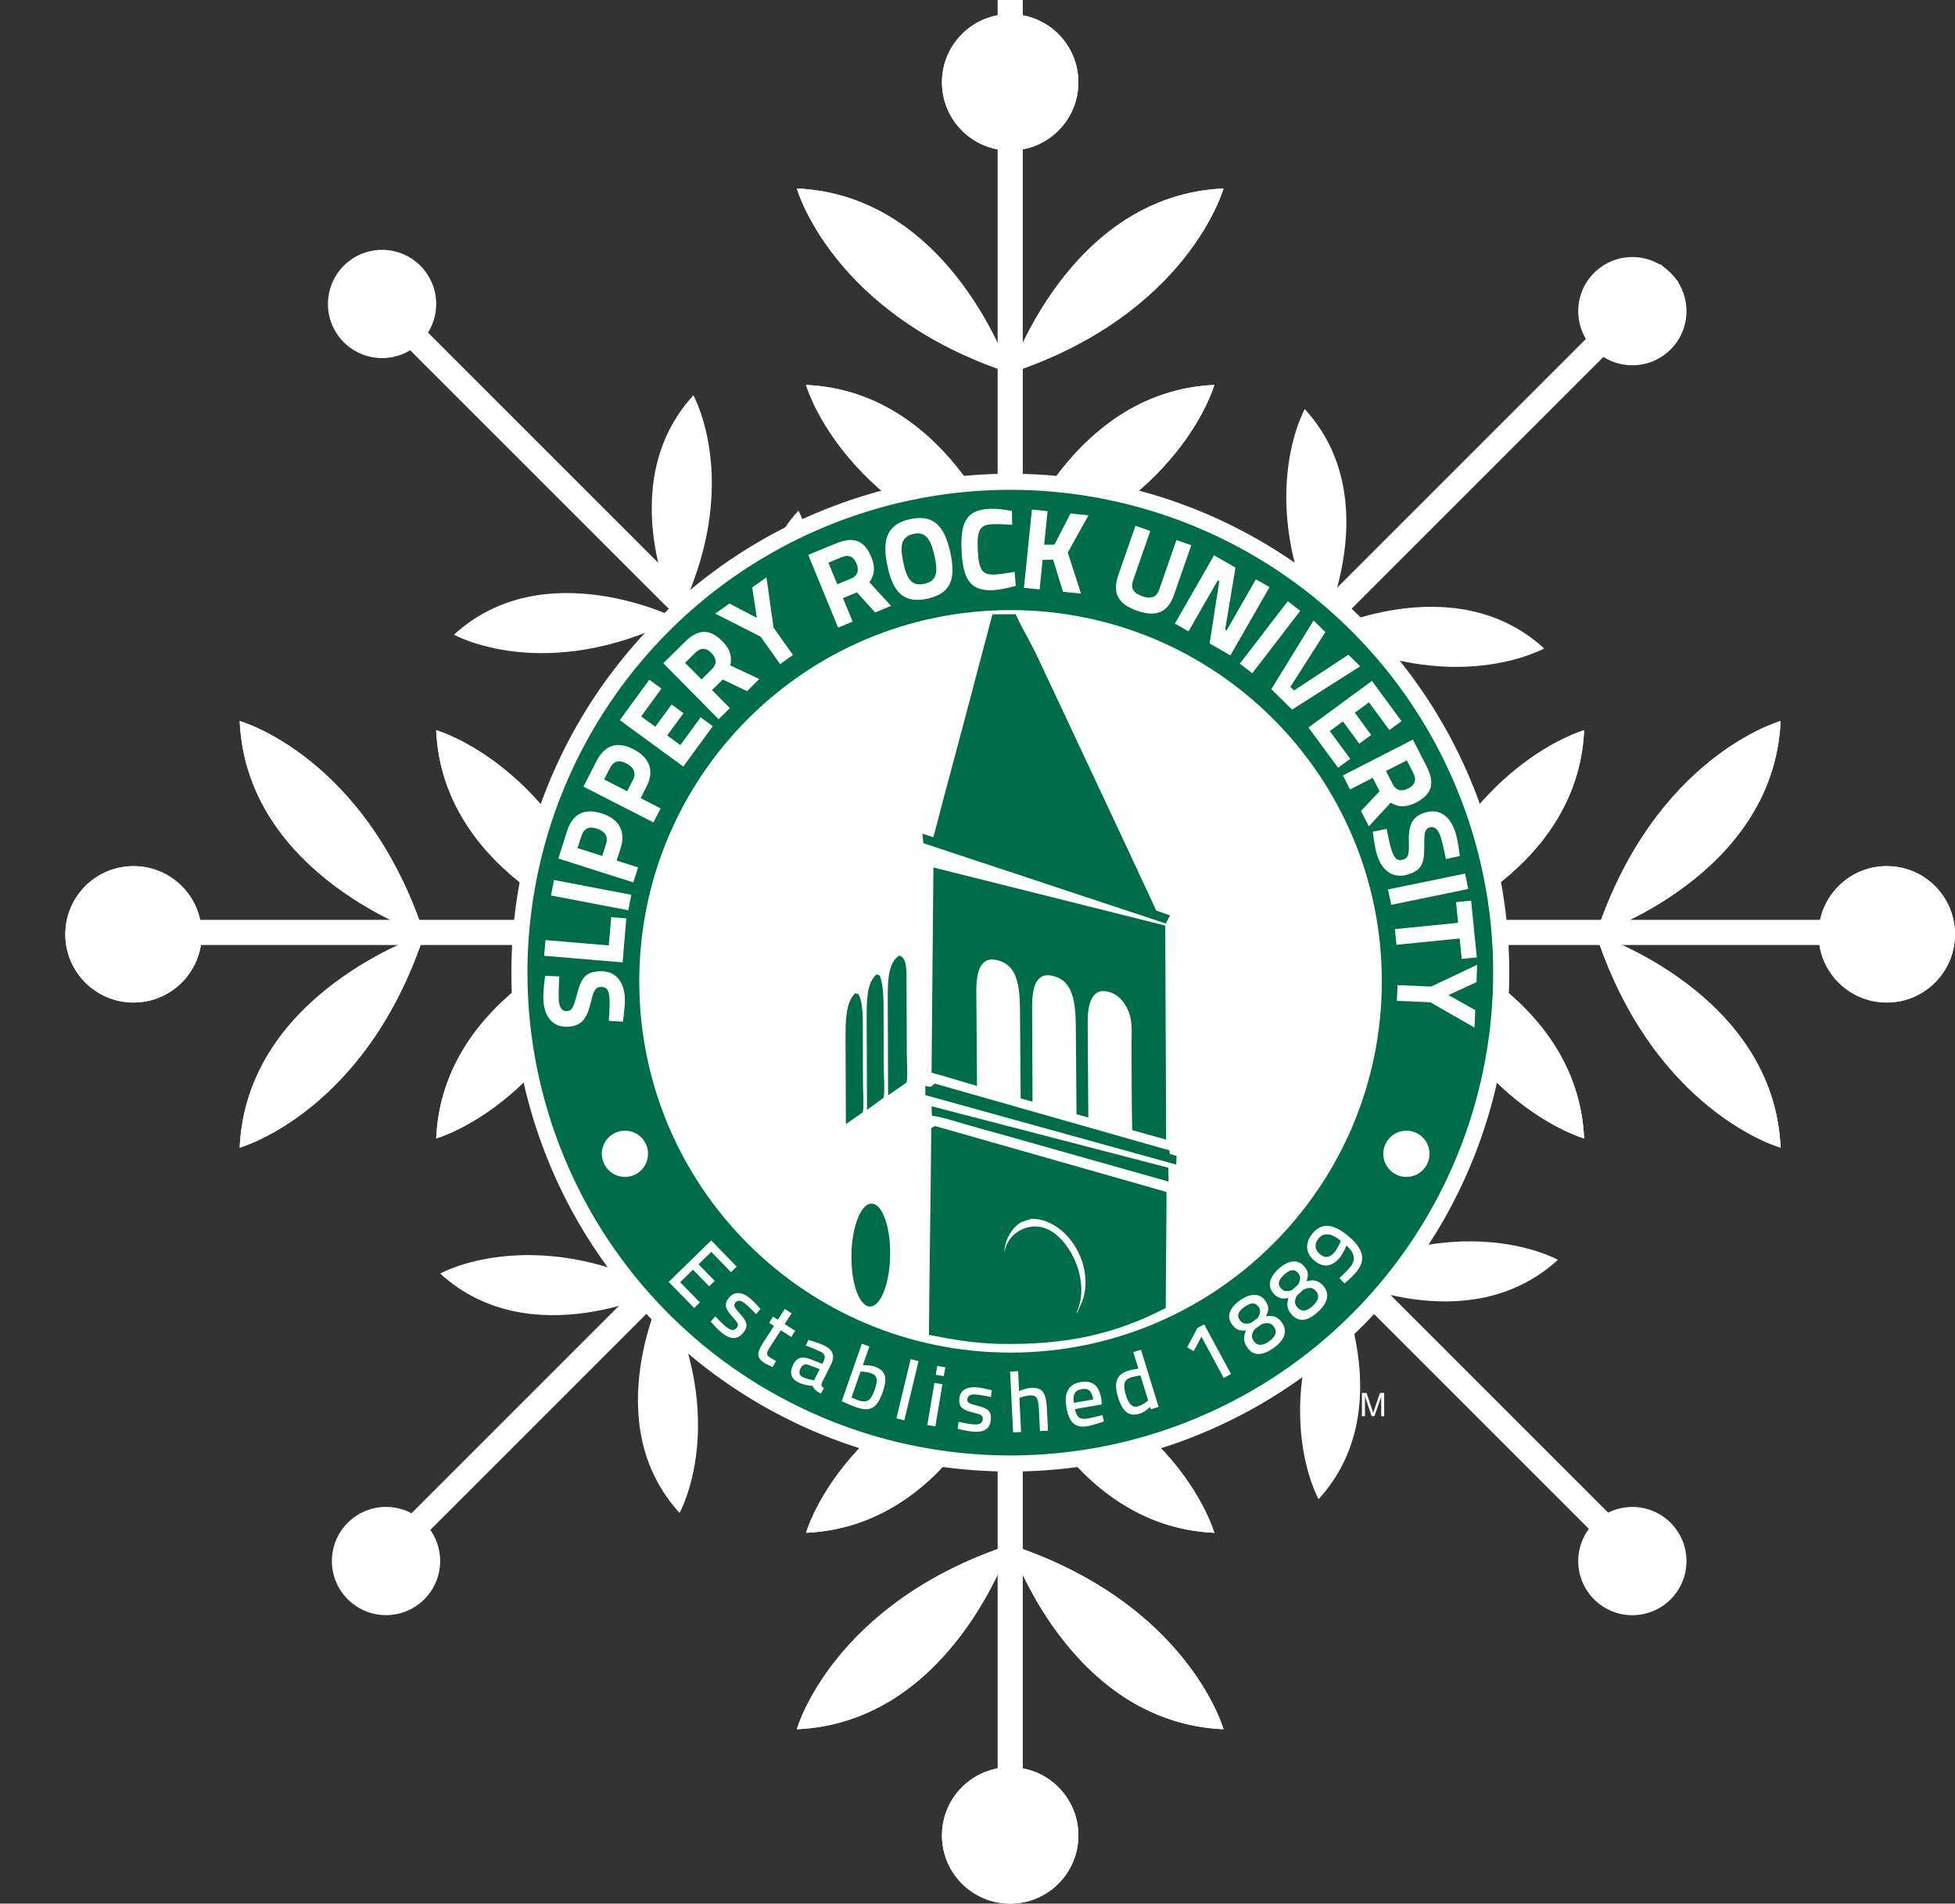 <?xml version="1.0" encoding="UTF-8"?><svg id="Layer_5" xmlns="http://www.w3.org/2000/svg" viewBox="0 0 375.43 365.6"><rect x="0" y="0" width="375.43" height="365.6" fill="#333333" stroke="none"/><defs><style>.cls-1{fill:#fff;}.cls-2{fill:#006d4a;}.cls-3{fill:none;stroke:#fff;stroke-miterlimit:10;stroke-width:3.09px;}</style></defs><rect class="cls-1" x="191.58" width="4.83" height="358.16"/><rect class="cls-1" x="14.91" y="176.66" width="358.16" height="4.83"/><rect class="cls-1" x="14.9" y="176.66" width="358.17" height="4.82" transform="translate(-69.81 189.62) rotate(-45)"/><rect class="cls-1" x="191.57" y="0" width="4.82" height="358.17" transform="translate(-69.81 189.61) rotate(-45)"/><path class="cls-1" d="M193.99,260.47s-10.73,32.65-39.2,33.91c0,0,6.49-23.13,39.2-33.91"/><path class="cls-1" d="M193.99,260.47s10.73,32.65,39.2,33.91c0,0-6.48-23.13-39.2-33.91"/><path class="cls-1" d="M193.99,226.16s-8.58,26.1-31.34,27.11c0,0,5.18-18.49,31.34-27.11"/><path class="cls-1" d="M193.99,226.16s8.58,26.1,31.34,27.11c0,0-5.18-18.49-31.34-27.11"/><path class="cls-1" d="M193.99,296.67s-11.22,34.13-40.97,35.44c0,0,6.78-24.17,40.97-35.44"/><path class="cls-1" d="M193.99,296.67s11.22,34.13,40.97,35.44c0,0-6.78-24.17-40.97-35.44"/><path class="cls-1" d="M180.89,352.5c0-7.24,5.87-13.1,13.1-13.1s13.1,5.86,13.1,13.1-5.87,13.1-13.1,13.1-13.1-5.86-13.1-13.1"/><path class="cls-1" d="M193.99,107.84s10.73-32.65,39.2-33.91c0,0-6.48,23.13-39.2,33.91"/><path class="cls-1" d="M193.99,107.84s-10.73-32.65-39.2-33.91c0,0,6.49,23.13,39.2,33.91"/><path class="cls-1" d="M193.99,142.14s8.58-26.1,31.34-27.11c0,0-5.18,18.49-31.34,27.11"/><path class="cls-1" d="M193.99,142.14s-8.58-26.1-31.34-27.11c0,0,5.18,18.49,31.34,27.11"/><path class="cls-1" d="M193.99,71.64s11.22-34.13,40.97-35.44c0,0-6.78,24.18-40.97,35.44"/><path class="cls-1" d="M193.99,71.64s-11.22-34.13-40.97-35.44c0,0,6.78,24.18,40.97,35.44"/><path class="cls-1" d="M207.09,15.81c0,7.24-5.87,13.1-13.1,13.1s-13.1-5.86-13.1-13.1,5.87-13.1,13.1-13.1,13.1,5.86,13.1,13.1"/><path class="cls-1" d="M117.67,179.44s-32.65-10.73-33.91-39.2c0,0,23.13,6.49,33.91,39.2"/><path class="cls-1" d="M117.67,179.44s-32.65,10.73-33.91,39.2c0,0,23.13-6.49,33.91-39.2"/><path class="cls-1" d="M151.98,179.44s-26.1-8.58-27.11-31.34c0,0,18.49,5.18,27.11,31.34"/><path class="cls-1" d="M151.98,179.44s-26.1,8.58-27.11,31.34c0,0,18.49-5.18,27.11-31.34"/><path class="cls-1" d="M81.47,179.44s-34.13-11.22-35.44-40.97c0,0,24.17,6.78,35.44,40.97"/><path class="cls-1" d="M81.47,179.44s-34.13,11.22-35.44,40.97c0,0,24.17-6.78,35.44-40.97"/><path class="cls-1" d="M25.64,166.34c7.24,0,13.1,5.87,13.1,13.1s-5.86,13.1-13.1,13.1-13.1-5.87-13.1-13.1,5.86-13.1,13.1-13.1"/><path class="cls-1" d="M270.3,179.44s32.65,10.73,33.91,39.2c0,0-23.13-6.49-33.91-39.2"/><path class="cls-1" d="M270.3,179.44s32.65-10.73,33.91-39.2c0,0-23.13,6.49-33.91,39.2"/><path class="cls-1" d="M236,179.44s26.1,8.58,27.11,31.34c0,0-18.49-5.18-27.11-31.34"/><path class="cls-1" d="M236,179.44s26.1-8.58,27.11-31.34c0,0-18.49,5.18-27.11,31.34"/><path class="cls-1" d="M306.5,179.44s34.13,11.22,35.44,40.97c0,0-24.17-6.78-35.44-40.97"/><path class="cls-1" d="M306.5,179.44s34.13-11.22,35.44-40.97c0,0-24.17,6.78-35.44,40.97"/><path class="cls-1" d="M362.33,192.54c-7.24,0-13.1-5.87-13.1-13.1s5.86-13.1,13.1-13.1,13.1,5.87,13.1,13.1-5.86,13.1-13.1,13.1"/><path class="cls-1" d="M193.99,260.47s-10.73,32.65-39.2,33.91c0,0,6.49-23.13,39.2-33.91"/><path class="cls-1" d="M193.99,260.47s10.73,32.65,39.2,33.91c0,0-6.48-23.13-39.2-33.91"/><path class="cls-1" d="M193.99,226.16s-8.58,26.1-31.34,27.11c0,0,5.18-18.49,31.34-27.11"/><path class="cls-1" d="M193.99,226.16s8.58,26.1,31.34,27.11c0,0-5.18-18.49-31.34-27.11"/><path class="cls-1" d="M193.99,296.67s-11.22,34.13-40.97,35.44c0,0,6.78-24.17,40.97-35.44"/><path class="cls-1" d="M193.99,296.67s11.22,34.13,40.97,35.44c0,0-6.78-24.17-40.97-35.44"/><path class="cls-1" d="M180.89,352.5c0-7.24,5.87-13.1,13.1-13.1s13.1,5.86,13.1,13.1-5.87,13.1-13.1,13.1-13.1-5.86-13.1-13.1"/><path class="cls-1" d="M193.99,107.84s10.73-32.65,39.2-33.91c0,0-6.48,23.13-39.2,33.91"/><path class="cls-1" d="M193.99,107.84s-10.73-32.65-39.2-33.91c0,0,6.49,23.13,39.2,33.91"/><path class="cls-1" d="M193.99,142.14s8.58-26.1,31.34-27.11c0,0-5.18,18.49-31.34,27.11"/><path class="cls-1" d="M193.99,142.14s-8.58-26.1-31.34-27.11c0,0,5.18,18.49,31.34,27.11"/><path class="cls-1" d="M193.99,71.64s11.22-34.13,40.97-35.44c0,0-6.78,24.18-40.97,35.44"/><path class="cls-1" d="M193.99,71.64s-11.22-34.13-40.97-35.44c0,0,6.78,24.18,40.97,35.44"/><path class="cls-1" d="M207.09,15.81c0,7.24-5.87,13.1-13.1,13.1s-13.1-5.86-13.1-13.1,5.87-13.1,13.1-13.1,13.1,5.86,13.1,13.1"/><path class="cls-1" d="M117.67,179.44s-32.65-10.73-33.91-39.2c0,0,23.13,6.49,33.91,39.2"/><path class="cls-1" d="M117.67,179.44s-32.65,10.73-33.91,39.2c0,0,23.13-6.49,33.91-39.2"/><path class="cls-1" d="M151.98,179.44s-26.1-8.58-27.11-31.34c0,0,18.49,5.18,27.11,31.34"/><path class="cls-1" d="M151.98,179.44s-26.1,8.58-27.11,31.34c0,0,18.49-5.18,27.11-31.34"/><path class="cls-1" d="M81.47,179.44s-34.13-11.22-35.44-40.97c0,0,24.17,6.78,35.44,40.97"/><path class="cls-1" d="M81.47,179.44s-34.13,11.22-35.44,40.97c0,0,24.17-6.78,35.44-40.97"/><path class="cls-1" d="M25.64,166.34c7.24,0,13.1,5.87,13.1,13.1s-5.86,13.1-13.1,13.1-13.1-5.87-13.1-13.1,5.86-13.1,13.1-13.1"/><path class="cls-1" d="M270.3,179.44s32.65,10.73,33.91,39.2c0,0-23.13-6.49-33.91-39.2"/><path class="cls-1" d="M270.3,179.44s32.65-10.73,33.91-39.2c0,0-23.13,6.49-33.91,39.2"/><path class="cls-1" d="M236,179.44s26.1,8.58,27.11,31.34c0,0-18.49-5.18-27.11-31.34"/><path class="cls-1" d="M236,179.44s26.1-8.58,27.11-31.34c0,0-18.49,5.18-27.11,31.34"/><path class="cls-1" d="M306.5,179.44s34.13,11.22,35.44,40.97c0,0-24.17-6.78-35.44-40.97"/><path class="cls-1" d="M306.5,179.44s34.13-11.22,35.44-40.97c0,0-24.17,6.78-35.44,40.97"/><path class="cls-1" d="M362.33,192.54c-7.24,0-13.1-5.87-13.1-13.1s5.86-13.1,13.1-13.1,13.1,5.87,13.1,13.1-5.86,13.1-13.1,13.1"/><path class="cls-1" d="M147.71,227.38s-24.34,12.3-41.02-2.97c0,0,16.62-9.34,41.02,2.97"/><path class="cls-1" d="M147.71,227.38s-12.3,24.34,2.97,41.02c0,0,9.34-16.62-2.97-41.02"/><path class="cls-1" d="M166.96,208.13s-19.46,9.83-32.79-2.38c0,0,13.28-7.46,32.79,2.38"/><path class="cls-1" d="M166.96,208.13s-9.83,19.46,2.38,32.79c0,0,7.46-13.28-2.38-32.79"/><path class="cls-1" d="M127.4,247.69s-25.44,12.85-42.87-3.1c0,0,17.37-9.76,42.87,3.1"/><path class="cls-1" d="M127.4,247.69s-12.85,25.44,3.1,42.87c0,0,9.76-17.37-3.1-42.87"/><path class="cls-1" d="M66.78,292.45c4.06-4.06,10.64-4.06,14.7,0,4.06,4.06,4.06,10.64,0,14.7-4.06,4.06-10.64,4.06-14.7,0-4.06-4.06-4.06-10.64,0-14.7"/><path class="cls-1" d="M233.35,141.74s24.34-12.3,41.02,2.97c0,0-16.62,9.34-41.02-2.97"/><path class="cls-1" d="M233.35,141.74s12.3-24.34-2.97-41.02c0,0-9.34,16.62,2.97,41.02"/><path class="cls-1" d="M214.1,160.99s19.46-9.83,32.8,2.38c0,0-13.29,7.46-32.8-2.38"/><path class="cls-1" d="M214.1,160.99s9.83-19.46-2.37-32.79c0,0-7.47,13.28,2.37,32.79"/><path class="cls-1" d="M253.66,121.43s25.44-12.85,42.87,3.1c0,0-17.37,9.76-42.87-3.1"/><path class="cls-1" d="M253.66,121.43s12.85-25.44-3.1-42.87c0,0-9.76,17.37,3.1,42.87"/><path class="cls-1" d="M320.82,67.11c-4.06,4.06-10.64,4.06-14.7,0s-4.06-10.64,0-14.7c4.06-4.06,10.64-4.06,14.7,0,4.06,4.06,4.06,10.64,0,14.7"/><path class="cls-1" d="M150.36,139.1s-12.3-24.34,2.97-41.02c0,0,9.34,16.62-2.97,41.02"/><path class="cls-1" d="M150.36,139.1s-24.34-12.3-41.02,2.97c0,0,16.62,9.34,41.02-2.97"/><path class="cls-1" d="M169.61,158.35s-9.83-19.46,2.37-32.79c0,0,7.47,13.28-2.37,32.79"/><path class="cls-1" d="M169.61,158.35s-19.46-9.83-32.79,2.38c0,0,13.28,7.46,32.79-2.38"/><path class="cls-1" d="M130.05,118.79s-12.85-25.44,3.1-42.87c0,0,9.76,17.37-3.1,42.87"/><path class="cls-1" d="M130.05,118.79s-25.44-12.85-42.87,3.1c0,0,17.37,9.76,42.87-3.1"/><path class="cls-1" d="M80.72,51.03c4.06,4.06,4.06,10.64,0,14.7-4.06,4.06-10.64,4.06-14.7,0-4.06-4.06-4.06-10.64,0-14.7,4.06-4.06,10.64-4.06,14.7,0"/><path class="cls-1" d="M235.99,224.73s12.3,24.34-2.97,41.02c0,0-9.34-16.62,2.97-41.02"/><path class="cls-1" d="M235.99,224.73s24.34,12.3,41.02-2.97c0,0-16.62-9.34-41.02,2.97"/><path class="cls-1" d="M216.75,205.49s9.83,19.46-2.38,32.79c0,0-7.46-13.28,2.38-32.79"/><path class="cls-1" d="M216.75,205.49s19.46,9.83,32.79-2.38c0,0-13.28-7.46-32.79,2.38"/><path class="cls-1" d="M256.31,245.05s12.85,25.44-3.1,42.87c0,0-9.76-17.37,3.1-42.87"/><path class="cls-1" d="M256.31,245.05s25.44,12.85,42.87-3.1c0,0-17.37-9.76-42.87,3.1"/><path class="cls-1" d="M306.12,307.16c-4.06-4.06-4.06-10.64,0-14.7,4.06-4.06,10.64-4.06,14.7,0,4.06,4.06,4.06,10.64,0,14.7-4.06,4.06-10.64,4.06-14.7,0"/><circle class="cls-2" cx="194.04" cy="186.83" r="94.22"/><circle class="cls-3" cx="194" cy="186.79" r="94.27" transform="translate(-21.16 348.74) rotate(-80.88)"/><path class="cls-1" d="M107.41,187.51s-.18,3.1-.12,4.37c.09,1.62.61,2.36,1.59,2.3.94-.05,1.26-.66,1.91-3.2.85-3.27,1.7-4.3,4.32-4.44,3.08-.17,4.71,1.96,4.88,5.04.09,1.66-.37,4.63-.37,4.63l-2.71-.16s.23-2.73.14-4.28c-.09-1.62-.56-2.29-1.72-2.23-.92.05-1.33.6-1.82,2.77-.78,3.4-1.85,4.73-4.43,4.87-2.89.16-4.55-1.82-4.73-5.14-.09-1.68.34-4.62.34-4.62l2.7.1Z"/><path class="cls-1" d="M119.56,184.83l-15.06-1.27.25-3.01,12.16,1.02.46-5.43,2.9.24-.71,8.45Z"/><path class="cls-1" d="M105.82,171.98l.57-2.97,14.84,2.84-.57,2.97-14.84-2.84Z"/><path class="cls-1" d="M118.43,165.28l4.11,1.31-.92,2.88-14.4-4.59,1.66-5.22c1.06-3.34,3.3-4.51,6.64-3.45,3.34,1.06,4.71,3.39,3.65,6.73l-.75,2.34ZM116.39,162.07c.46-1.44-.23-2.44-1.8-2.94-1.54-.49-2.48,0-2.94,1.43l-.74,2.32,4.74,1.51.74-2.32Z"/><path class="cls-1" d="M123.03,153.29l3.84,1.97-1.38,2.69-13.45-6.88,2.49-4.87c1.6-3.12,3.99-3.91,7.11-2.31,3.12,1.6,4.09,4.11,2.5,7.23l-1.12,2.18ZM121.54,149.8c.69-1.34.17-2.45-1.29-3.2-1.44-.74-2.44-.42-3.13.93l-1.11,2.16,4.42,2.27,1.11-2.16Z"/><path class="cls-1" d="M119.03,138.29l5.66-7.75,2.33,1.71-3.9,5.34,2.72,1.99,3.13-4.28,2.28,1.67-3.13,4.28,2.53,1.85,3.9-5.34,2.33,1.71-5.66,7.75-12.2-8.92Z"/><path class="cls-1" d="M138.79,130.5l-2.06,2.03,3.43,3.47-2.15,2.13-10.63-10.75,4.11-4.07c2.54-2.51,4.75-2.67,7.26-.13,1.57,1.59,1.84,3.05,1.48,4.61l5.58,2.62-2.35,2.33-4.68-2.24ZM133.52,125.36l-1.96,1.94,3.16,3.19,1.99-1.97c1.07-1.06.85-2.16-.11-3.13-1.02-1.03-2.05-1.05-3.08-.03Z"/><path class="cls-1" d="M152.27,125.79l-2.46,1.75-3.74-5.27-8.72-4.42,2.73-1.94,5.25,2.75-.87-5.85,2.73-1.94,1.36,9.67,3.73,5.25Z"/><path class="cls-1" d="M164.55,113.77l-2.67,1.1,1.86,4.52-2.79,1.15-5.74-13.98,5.35-2.2c3.3-1.36,5.41-.66,6.77,2.64.85,2.07.55,3.52-.38,4.82l4.16,4.54-3.06,1.26-3.48-3.85ZM161.63,107.01l-2.55,1.05,1.71,4.15,2.59-1.07c1.4-.57,1.61-1.68,1.09-2.93-.55-1.34-1.5-1.75-2.84-1.2Z"/><path class="cls-1" d="M170.44,108.76c-1.08-4.96-.24-8.06,4.34-9.06,4.58-1,6.64,1.46,7.72,6.43,1.08,4.96.19,7.85-4.39,8.85-4.58,1-6.59-1.25-7.68-6.21ZM179.47,106.79c-.7-3.19-1.67-4.77-4.06-4.25-2.4.52-2.62,2.37-1.93,5.55.7,3.19,1.62,4.55,4.02,4.03,2.4-.52,2.67-2.15,1.97-5.34Z"/><path class="cls-1" d="M195.06,112.52s-2.57.73-4.3.82c-4.59.24-5.82-2.26-6.1-7.51-.3-5.69,1.08-7.89,5.27-8.11,1.86-.1,4.39.41,4.39.41l.05,2.65s-2.66-.17-3.84-.1c-2.3.12-2.97,1.03-2.76,4.99.2,3.74.78,4.81,3.36,4.67,1.09-.06,3.72-.52,3.72-.52l.21,2.71Z"/><path class="cls-1" d="M202.25,107.49l-2.03.02-.57,5.69-3.01-.3,1.52-15.03,3.01.3-.65,6.45,1.98-.02,3.07-5.98,3.46.35-3.98,7.15,2.55,7.89-3.46-.35-1.89-6.15Z"/><path class="cls-1" d="M219.36,114.51c1.47.51,2.67.37,3.25-1.28l3.31-9.51,2.85.99-3.31,9.51c-1.22,3.52-3.56,4.3-7.08,3.08-3.52-1.22-4.86-3.29-3.64-6.81l3.31-9.51,2.85.99-3.31,9.51c-.58,1.67.29,2.51,1.75,3.02Z"/><path class="cls-1" d="M233.14,106.65l4.12,2.36-1.99,11.89.29.16,5.62-9.8,2.62,1.5-7.52,13.11-3.99-2.29,1.86-11.96-.29-.16-5.62,9.8-2.62-1.5,7.52-13.11Z"/><path class="cls-1" d="M247.3,115.47l2.4,1.84-9.21,11.98-2.4-1.84,9.21-11.98Z"/><path class="cls-1" d="M261.21,127.96l-13.09,8.32-3.98-3.92,8.12-13.2,2.26,2.23-6.72,10.53.7.69,10.44-6.87,2.26,2.23Z"/><path class="cls-1" d="M263.46,130.77l5.68,7.73-2.33,1.71-3.92-5.33-2.72,2,3.14,4.27-2.28,1.67-3.14-4.27-2.52,1.86,3.92,5.33-2.33,1.71-5.68-7.73,12.18-8.95Z"/><path class="cls-1" d="M264.93,151.96l-1.32-2.57-4.35,2.23-1.38-2.69,13.45-6.89,2.63,5.15c1.63,3.18,1.11,5.34-2.07,6.96-1.99,1.02-3.46.84-4.84.02l-4.18,4.53-1.51-2.94,3.55-3.78ZM271.42,148.49l-1.26-2.46-4,2.05,1.28,2.5c.69,1.34,1.81,1.46,3.01.84,1.29-.66,1.62-1.64.96-2.93Z"/><path class="cls-1" d="M277.67,164.99s-.62-3.05-1.01-4.25c-.5-1.54-1.2-2.12-2.13-1.82-.9.29-1.05.96-1.02,3.58.02,3.38-.53,4.6-3.03,5.41-2.94.96-5.06-.68-6.01-3.62-.51-1.58-.84-4.56-.84-4.56l2.66-.54s.49,2.7.97,4.18c.5,1.54,1.14,2.07,2.24,1.71.87-.28,1.13-.92,1.05-3.15-.12-3.49.57-5.05,3.03-5.85,2.75-.89,4.87.58,5.9,3.75.52,1.6.86,4.56.86,4.56l-2.64.6Z"/><path class="cls-1" d="M281.35,167.77l.61,2.96-14.8,3.05-.61-2.96,14.8-3.05Z"/><path class="cls-1" d="M282.51,172.97l1.09,10.9-2.9.29-.39-3.92-12.14,1.21-.3-3.01,12.14-1.21-.4-3.97,2.9-.29Z"/><path class="cls-1" d="M268.25,192.21l.13-3.02,6.45.28,8.84-4.18-.14,3.35-5.39,2.46,5.16,2.9-.14,3.35-8.47-4.86-6.43-.28Z"/><path class="cls-1" d="M136.58,238.23l4.89,5.02-1.09,1.07-3.79-3.89-2.45,2.38,3.11,3.19-1.07,1.04-3.11-3.19-2.46,2.4,3.79,3.89-1.09,1.07-4.89-5.02,8.16-7.96Z"/><path class="cls-1" d="M145.2,252.39s-1.31-1.39-2.11-2.02c-.77-.62-1.39-.79-1.89-.16-.39.49-.21.86.81,1.99,1.48,1.62,1.75,2.47.74,3.73-1.2,1.5-2.59,1.27-4.16.02-.86-.69-2.11-2.13-2.11-2.13l.88-1s1.35,1.42,2,1.94c.98.78,1.58.92,2.13.23.43-.54.26-.88-.73-1.97-1.39-1.55-1.85-2.45-.8-3.76,1.15-1.44,2.7-1.01,3.92-.04.95.76,2.16,2.17,2.16,2.17l-.85,1.01Z"/><path class="cls-1" d="M149.93,255.49l-1.93,3.01c-.8,1.24-.98,1.68-.19,2.18.39.25,1.22.68,1.22.68l-.66,1.18s-1.03-.43-1.52-.74c-1.51-.97-1.63-1.84-.35-3.84l2.13-3.32-.93-.59.75-1.18.93.59,1.33-2.07,1.3.83-1.33,2.07,2.03,1.3-.75,1.18-2.03-1.3Z"/><path class="cls-1" d="M157.83,265.57c-.18.44-.02.74.4,1.03l-.59,1.04c-.84-.42-1.31-.8-1.59-1.48,0,0-1.51-.06-2.76-.68-1.4-.7-1.73-1.87-.98-3.37.75-1.5,1.84-1.67,3.45-1.02l2.15.84.27-.54c.41-.82.21-1.38-.57-1.77-1.01-.51-2.85-1.2-2.85-1.2l.47-1.09s1.95.53,3.14,1.13c1.6.8,2.03,1.97,1.2,3.63l-1.74,3.48ZM155.41,262.18c-.8-.31-1.31-.12-1.68.61-.37.74-.28,1.33.4,1.67.85.43,2.2.64,2.2.64l1.08-2.16-1.99-.75Z"/><path class="cls-1" d="M169.5,267.39c-1.1,3.15-2.4,3.82-5.19,2.85-.87-.3-2.66-1.14-2.66-1.14l3.85-11.02,1.46.51-1.26,3.6s1.28-.07,2.24.26c2.11.74,2.56,2.09,1.56,4.95ZM167.99,266.87c.65-1.86.47-2.73-.7-3.13-.87-.3-2.02-.34-2.02-.34l-1.75,4.99s.89.4,1.24.52c1.89.66,2.53-.06,3.22-2.04Z"/><path class="cls-1" d="M174.88,261.04l1.52.37-2.74,11.37-1.52-.37,2.74-11.37Z"/><path class="cls-1" d="M179.44,265.6l1.54.26-1.36,8.08-1.54-.26,1.36-8.08ZM179.99,262.33l1.54.26-.29,1.7-1.54-.26.29-1.7Z"/><path class="cls-1" d="M190.3,268.3s-1.86-.4-2.88-.48c-.98-.07-1.59.13-1.65.93-.05.62.32.83,1.79,1.19,2.14.51,2.84,1.05,2.72,2.66-.14,1.92-1.42,2.51-3.42,2.36-1.1-.08-2.94-.56-2.94-.56l.16-1.32s1.91.41,2.75.47c1.24.09,1.82-.13,1.89-1.01.05-.69-.28-.88-1.72-1.22-2.02-.5-2.91-.97-2.78-2.64.14-1.84,1.66-2.36,3.21-2.25,1.21.09,3,.57,3,.57l-.13,1.31Z"/><path class="cls-1" d="M194.55,275.09l-.57-11.68,1.54-.07.18,3.82s1.3-.57,2.34-.62c2.26-.11,2.87,1.09,3,3.95l.21,4.28-1.54.07-.21-4.27c-.09-1.85-.34-2.65-1.67-2.58-.9.04-2.07.48-2.07.48l.32,6.55-1.54.07Z"/><path class="cls-1" d="M211.73,271.78l.25,1.21s-1.78.66-3.16.91c-2.43.41-3.54-.78-4.03-3.58-.53-3.01.54-4.5,2.69-4.88,2.23-.39,3.55.56,4,3.15l.1,1.13-5.14.9c.26,1.46.9,2.08,2.34,1.82,1.25-.22,2.95-.67,2.95-.67ZM209.95,268.77c-.3-1.68-.94-2.2-2.23-1.98-1.26.22-1.78,1-1.5,2.63l3.74-.66Z"/><path class="cls-1" d="M222.49,270.2l-1.47.46-.14-.46s-.97.97-2.02,1.3c-1.82.56-3.18-.01-4.16-3.18-.86-2.79-.3-4.37,2-5.09.64-.2,1.75-.35,1.91-.38l-.98-3.17,1.48-.46,3.39,10.98ZM220.5,269l-1.5-4.85c-.18.04-1.15.18-1.81.39-1.36.42-1.58,1.45-1,3.33.68,2.2,1.49,2.48,2.43,2.2.91-.3,1.87-1.08,1.87-1.08Z"/><path class="cls-1" d="M229.94,255.05l1.31-.71,5.14,9.54-1.4.76-4.27-7.92-1.49,2.78-1.25-.76,1.95-3.68Z"/><path class="cls-1" d="M242.96,249.79c.79,1.11.73,1.82.16,2.99,1.21-.14,2.14-.05,3.01,1.16,1.36,1.91.3,3.62-1.54,4.94-1.8,1.29-3.72,1.81-5.02-.03-.94-1.32-.75-2.21-.28-3.33-1.24.1-1.98-.14-2.72-1.19-1.09-1.52-.41-3.2,1.52-4.57,1.9-1.35,3.78-1.52,4.88.03ZM238.08,253.53c.5.7,1.14.8,2.07.58l1.34-.95c.54-.83.69-1.5.19-2.19-.66-.92-1.55-.79-2.7.03-1.12.8-1.56,1.6-.9,2.54ZM244.62,254.78c-.59-.83-1.38-.77-2.31-.47l-1.34.95c-.62.8-.76,1.53-.2,2.32.72,1,1.79.86,2.92.05,1.18-.84,1.68-1.8.93-2.86Z"/><path class="cls-1" d="M250.37,243.12c.92,1,.95,1.71.53,2.95,1.19-.29,2.12-.32,3.13.78,1.59,1.73.75,3.55-.92,5.09-1.63,1.5-3.46,2.25-4.99.6-1.1-1.2-1.02-2.1-.69-3.27-1.22.25-1.98.11-2.85-.84-1.27-1.38-.8-3.13.94-4.73,1.72-1.58,3.56-1.98,4.85-.58ZM246,247.44c.58.63,1.23.65,2.13.32l1.21-1.11c.43-.89.49-1.57-.08-2.2-.77-.83-1.64-.59-2.68.37-1.01.94-1.35,1.78-.57,2.63ZM252.64,247.87c-.69-.75-1.46-.59-2.35-.18l-1.21,1.11c-.51.87-.57,1.62.09,2.33.83.91,1.88.64,2.91-.31,1.06-.98,1.44-2,.56-2.95Z"/><path class="cls-1" d="M257.22,245.46s1.16-1.04,2.05-2.09c1.17-1.38.87-2.79-.7-4.14-.01-.01-.59,1.48-1.27,2.29-1.5,1.77-3.16,2.06-4.92.57-1.76-1.49-1.77-3.5-.29-5.26,1.79-2.12,4.1-1.76,6.85.57,3.24,2.74,3.22,4.87,1.47,6.94-.89,1.05-2.21,2.15-2.21,2.15l-1-1.04ZM257.48,238.29c-1.58-1.29-3.17-1.75-4.24-.48-.86,1.02-.81,2.18.21,3.04,1.03.87,1.94.68,2.83-.36.68-.8,1.2-2.19,1.2-2.19Z"/><circle class="cls-1" cx="120.01" cy="221.59" r="4.44"/><path class="cls-1" d="M274.52,221.59c0,2.45-1.99,4.44-4.44,4.44s-4.44-1.99-4.44-4.44,1.99-4.44,4.44-4.44,4.44,1.99,4.44,4.44Z"/><path class="cls-1" d="M194.06,117.17c-39.38,0-71.3,31.92-71.3,71.3s31.92,71.3,71.3,71.3,71.3-31.92,71.3-71.3-31.92-71.3-71.3-71.3ZM168.31,187.16c.34.02.43.1.64.23.79,1.98.72,5,.73,7.9l.04,9.83c0,.93.25,5.36-.09,5.76-1.03.74-2.05,1.48-3.07,2.22h-.06l-.07-17.39c-.01-3.47,0-6.98,1.88-8.55ZM162.44,215.85l-.06-16.34c-.02-3.5.04-7.01,1.82-8.73.21.04.43.08.64.12,1.01,1.85.83,5.01.85,7.9l.04,9.36c0,.9.24,5.14-.1,5.52-1.04.72-2.09,1.44-3.13,2.16h-.06ZM170.94,241.28c-.13,5.46-1.9,9.78-3.95,9.64-2.05-.13-3.61-4.67-3.48-10.12.13-5.46,1.9-9.78,3.95-9.64,2.05.13,3.61,4.66,3.48,10.12ZM174.03,207.95c-1.16.8-2.32,1.6-3.48,2.4l-.07-18.32c-.01-3.53.03-7.11,2.18-8.5,1.53.31,1.41,2.9,1.42,4.76l.06,14.19c0,.89.24,5.08-.1,5.47ZM177.14,160.12c.67.21,1.44.45,2.11.66.04-.04.01-.11.03-.13,2.63-10.14,5.43-20.26,8.06-30.4.61-2.33,1.25-4.7,1.86-7.03.35-1.3,1.26-4.76,1.4-5.29.14-.54.02.71.19.05.34,0,1.69,0,2.03,0,.84,0,1.39-.03,2.23,0,1.6,3.47,2.76,5.1,4.37,8.57,5.58,11.9,11.17,23.81,16.75,35.71,1.96,4.2,3.92,8.41,5.87,12.61.88.32,1.77.63,2.65.95-.34.59-.54.96-.8,1.55-15.52-5.14-31.05-10.29-46.57-15.43-.06-.6-.12-1.21-.18-1.81ZM217.07,195.28c-.63-2.26-2.08-4.41-4.5-4.87-3.21-.6-3.71,3.07-3.7,5.94.04,6.09.09,12.17.13,18.26h-.06l-2.21-.63c-.04-4.9-.08-9.81-.12-14.71-.02-5.76.03-10.99-4.7-11.9-3.27-.62-3.71,3.04-3.7,5.95l.07,18.26-2.27-.63c-.04-4.96-.08-9.93-.12-14.89-.02-5.72.04-10.84-4.7-11.72-3.26-.61-3.71,3.09-3.7,6,.04,6.06.09,12.13.13,18.2h-.06c-1.67-.46-6.91-2.09-8.67-2.52.12-13.29.24-26.13.36-39.42,14.84,3.72,29.69,7.44,44.52,11.16l.17,41.11c-2.17-.61-4.35-1.22-6.52-1.83-.03-1.73-.05-3.45-.08-5.18l-.05-10.99c0-1.87.18-4.03-.25-5.58ZM223.87,251.21c-9.57,4.91-18.82,7.15-32.07,6.88-4.64-.09-9.03-.86-13.41-1.72.1-12.71.34-27,.45-39.71.23-.14.46-.27.69-.41,14.82,4.22,29.65,8.45,44.48,12.67,0,6.5-.14,15.79-.14,22.3ZM191.52,217.65c-2.89-.82-5.79-1.6-8.67-2.47-1.38-.41-2.49-.7-3.89-.9l-.07-1.82c15.15,3.93,30.31,7.86,45.46,11.8.02.89.05,1.78.07,2.67-10.96-3.1-21.93-6.19-32.89-9.29ZM225.9,223.67c-16.06-4.45-32.13-8.9-48.2-13.35v-1.75c1.31.2.88.31,1.79-.47,15.04,4.28,30.08,8.56,45.11,12.84-.02.3-.02.56.12.7.41.12.82.23,1.22.35-.02.56-.03,1.12-.05,1.68Z"/><path class="cls-1" d="M198.03,234.07c-.74.32-1.46.38-2.09.76-1.58.98-2.92,3.12-3.06,5.48h.06c.62-3.69,5.11-6.17,8.94-3.87,3.82,2.29,7.58,9.71,4.83,15.74.06-.04.12-.08.17-.12.48-1.16,1.1-2.18,1.38-3.67,1.3-6.89-4.05-14.39-10.23-14.32Z"/><path class="cls-1" d="M258.88,272v-3.94h-1.47v-.53h3.54v.53h-1.48v3.94h-.59Z"/><path class="cls-1" d="M261.54,272v-4.47h.89l1.06,3.16c.1.29.17.51.21.66.05-.16.13-.4.24-.72l1.07-3.11h.8v4.47h-.57v-3.74l-1.3,3.74h-.53l-1.29-3.8v3.8h-.57Z"/></svg>